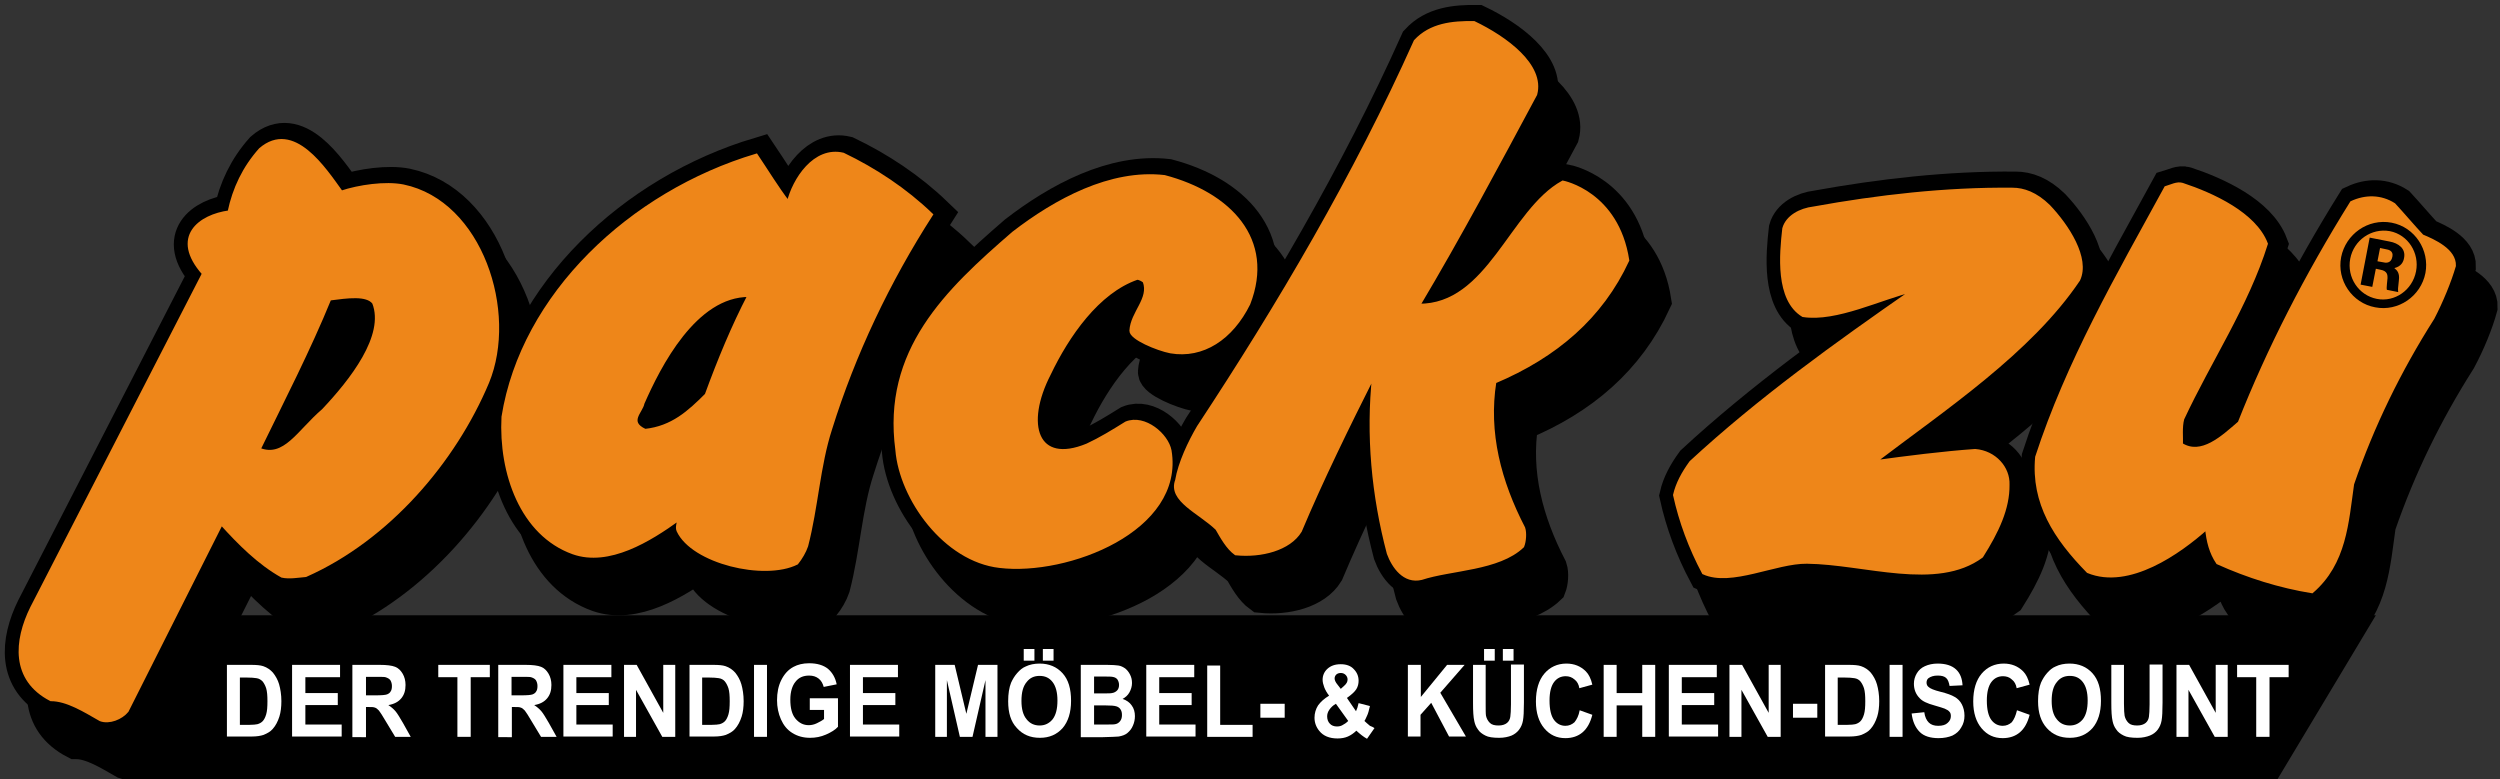 <?xml version="1.0" encoding="utf-8"?>
<!-- Generator: Adobe Illustrator 24.3.0, SVG Export Plug-In . SVG Version: 6.00 Build 0)  -->
<svg version="1.1" xmlns="http://www.w3.org/2000/svg" xmlns:xlink="http://www.w3.org/1999/xlink" x="0px" y="0px"
	 viewBox="0 0 771.2 240.3" style="enable-background:new 0 0 771.2 240.3;" xml:space="preserve">
<rect x="0" y="0" width="771.2" height="240.3" fill="#333333" stroke="none"/>
<style type="text/css">
	.st0{display:none;}
	.st1{fill-rule:evenodd;clip-rule:evenodd;}
	.st2{fill-rule:evenodd;clip-rule:evenodd;fill:none;stroke:#000000;stroke-width:11.339;stroke-miterlimit:3.864;}
	.st3{fill-rule:evenodd;clip-rule:evenodd;fill:#EE8619;}
	.st4{fill-rule:evenodd;clip-rule:evenodd;fill:none;stroke:#EE8619;stroke-miterlimit:3.864;}
	.st5{fill-rule:evenodd;clip-rule:evenodd;fill:#DA5914;}
	.st6{fill-rule:evenodd;clip-rule:evenodd;fill:#EE8619;stroke:#EE8619;stroke-miterlimit:3.864;}
	.st7{fill:#FFFFFF;}
</style>
<g id="Hintergrund" class="st0">
</g>
<g id="Hilfslinien" class="st0">
</g>
<g id="Vordergrund">
	<polygon class="st1" points="702.6,240.3 42.5,240.3 64,189.8 732.9,189.8 	"/>
	<g>
		<g>
			<g>
				<path class="st1" d="M158.1,130.6c8.9-21.6-2-55.5-26-60.5c-5.5-1.1-13.7,0.1-19.1,1.9c-5.2-7.2-14.8-22-25-13.2
					c-5,5.6-8.1,12.1-9.6,19.3c-9,1.2-17.9,7.7-7.9,19l-53,103.1c-5,10.1-6.1,22.1,5.9,28.3c5,0,10.4,3.4,15.3,6.2
					c2.7,1,6.4-0.5,8.2-2.7L76,174.1c5.6,6.2,11.7,12.3,18.7,16.2c2.2,0.5,5,0,7.3-0.2C127.6,178.9,148,154.9,158.1,130.6z
					 M123.1,106.1c4,10.2-7,24.1-15.6,33.2c-7.6,6.5-11.9,15.2-19.8,12c7.4-15.2,15.4-30.7,21.8-46.4
					C114.8,104.2,121,103.3,123.1,106.1z"/>
				<path class="st2" d="M158.1,130.6c8.9-21.6-2-55.5-26-60.5c-5.5-1.1-13.7,0.1-19.1,1.9c-5.2-7.2-14.8-22-25-13.2
					c-5,5.6-8.1,12.1-9.6,19.3c-9,1.2-17.9,7.7-7.9,19l-53,103.1c-5,10.1-6.1,22.1,5.9,28.3c5,0,10.4,3.4,15.3,6.2
					c2.7,1,6.4-0.5,8.2-2.7L76,174.1c5.6,6.2,11.7,12.3,18.7,16.2c2.2,0.5,5,0,7.3-0.2C127.6,178.9,148,154.9,158.1,130.6z
					 M123.1,106.1c4,10.2-7,24.1-15.6,33.2c-7.6,6.5-11.9,15.2-19.8,12c7.4-15.2,15.4-30.7,21.8-46.4
					C114.8,104.2,121,103.3,123.1,106.1z"/>
			</g>
			<g>
				<path class="st1" d="M295.1,78.8c-8-7.7-17.4-13.9-27.2-18.6c-8.8-2.1-15.2,7.8-16.9,14.9c-3.4-4.4-6.8-10-9.9-14.6
					c-38.8,11.6-72.1,43.1-78.1,80.7c-0.9,17.3,5.7,36.2,21.6,41.9c11,3.9,23.6-3.9,32.6-10.4c-0.1,1-0.7,2.5-0.2,3.6
					c4.5,9.7,26.6,15,36.6,10c1.2-1.5,2.4-3.5,3-5.3c3.1-11.9,3.7-24.7,7.4-36.1C271.2,121.9,281.8,99.6,295.1,78.8z M238.9,103.8
					c-4.9,9.4-9.3,20-13.2,30.7c-5.3,5.3-10.5,10.1-18.9,11c-5.7-2.6-1.1-5.9-0.7-8.4C211.1,125.7,222.2,103.6,238.9,103.8z"/>
				<path class="st2" d="M295.1,78.8c-8-7.7-17.4-13.9-27.2-18.6c-8.8-2.1-15.2,7.8-16.9,14.9c-3.4-4.4-6.8-10-9.9-14.6
					c-38.8,11.6-72.1,43.1-78.1,80.7c-0.9,17.3,5.7,36.2,21.6,41.9c11,3.9,23.6-3.9,32.6-10.4c-0.1,1-0.7,2.5-0.2,3.6
					c4.5,9.7,26.6,15,36.6,10c1.2-1.5,2.4-3.5,3-5.3c3.1-11.9,3.7-24.7,7.4-36.1C271.2,121.9,281.8,99.6,295.1,78.8z M238.9,103.8
					c-4.9,9.4-9.3,20-13.2,30.7c-5.3,5.3-10.5,10.1-18.9,11c-5.7-2.6-1.1-5.9-0.7-8.4C211.1,125.7,222.2,103.6,238.9,103.8z"/>
			</g>
			<g>
				<path class="st1" d="M393,106.4c7.7-19.8-5.9-33.9-26-39.2c-16.6-1.9-33.5,7.3-46.6,17.4c-20.7,17.9-40,36.3-35.9,66.9
					c1.2,15,14.8,34,31.7,35.9c20.8,2.5,56.6-11.2,52.5-35.7c-0.9-4.8-7.8-10.8-13.5-8.5c-4,2.5-8.1,5-12,6.8
					c-15.7,6.5-19.8-6.3-11.7-22c5.6-11.7,14.9-25.3,27.1-29.5c0.6,0,1.6,0.5,2.2,1c2,5.4-3.8,9.6-4.1,15.2
					c-0.1,2.3,8.1,5.7,12.2,6.5C378.8,122.8,387.7,117.1,393,106.4z"/>
				<path class="st2" d="M393,106.4c7.7-19.8-5.9-33.9-26-39.2c-16.6-1.9-33.5,7.3-46.6,17.4c-20.7,17.9-40,36.3-35.9,66.9
					c1.2,15,14.8,34,31.7,35.9c20.8,2.5,56.6-11.2,52.5-35.7c-0.9-4.8-7.8-10.8-13.5-8.5c-4,2.5-8.1,5-12,6.8
					c-15.7,6.5-19.8-6.3-11.7-22c5.6-11.7,14.9-25.3,27.1-29.5c0.6,0,1.6,0.5,2.2,1c2,5.4-3.8,9.6-4.1,15.2
					c-0.1,2.3,8.1,5.7,12.2,6.5C378.8,122.8,387.7,117.1,393,106.4z"/>
			</g>
			<g>
				<path class="st1" d="M509.9,92.9c-3.2-20.9-20-24.1-20-24.1c-16,8.8-22.8,38.2-44.5,38c12.8-21.5,24.4-43.3,36.1-65.1
					c2.4-8.9-9.2-17.4-19-22.1c-6.7-0.1-13.4,0.6-18.1,5.7c-18.5,41.3-41.9,81.1-66.9,119c-2.7,4.6-5.8,11.1-6.7,16.5
					c-2.3,6.1,7,9.7,12.4,14.9c1.5,2.6,3.3,5.9,5.8,7.7c7.8,0.8,16.5-1.4,19.9-7c6.6-15.7,14.7-32.2,22.7-48.2
					c-2,18.6-0.2,37.2,4.5,55c1.5,4.1,4.9,9,10.2,7.7c9.1-3,23.8-2.8,31.2-9.9c0.6-1.5,0.8-4.1,0.3-5.6
					c-7.4-14.3-11.4-29.4-8.9-45.1C487.8,122.5,501.8,110.4,509.9,92.9z"/>
				<path class="st2" d="M509.9,92.9c-3.2-20.9-20-24.1-20-24.1c-16,8.8-22.8,38.2-44.5,38c12.8-21.5,24.4-43.3,36.1-65.1
					c2.4-8.9-9.2-17.4-19-22.1c-6.7-0.1-13.4,0.6-18.1,5.7c-18.5,41.3-41.9,81.1-66.9,119c-2.7,4.6-5.8,11.1-6.7,16.5
					c-2.3,6.1,7,9.7,12.4,14.9c1.5,2.6,3.3,5.9,5.8,7.7c7.8,0.8,16.5-1.4,19.9-7c6.6-15.7,14.7-32.2,22.7-48.2
					c-2,18.6-0.2,37.2,4.5,55c1.5,4.1,4.9,9,10.2,7.7c9.1-3,23.8-2.8,31.2-9.9c0.6-1.5,0.8-4.1,0.3-5.6
					c-7.4-14.3-11.4-29.4-8.9-45.1C487.8,122.5,501.8,110.4,509.9,92.9z"/>
			</g>
			<g>
				<path class="st1" d="M649,99c3.1-6.6-3.4-16.6-9.2-22.7c-4-3.9-7.8-5.2-11.2-5.2c-20.6-0.2-41.4,2.2-61.3,5.8
					c-4.2,0.5-8.2,2.7-9.2,6.3c-0.9,7.9-2.2,21.9,5.9,26.8c10.2,1.6,24-5.4,34.1-7.8c-24.2,16.8-47.7,33.7-68.7,53.1
					c-2.4,3.3-4.2,6.6-5,10.1c1.8,8.2,4.8,16.3,8.9,24c8.5,3.9,22.2-3.4,31.9-3.3c17.8,0.2,40,8.5,53.9-1.8
					c4.8-7.6,8.2-14.7,8.1-22.1c0.2-5.1-4-10-10.1-10.5c-9.8,0.7-21,2.1-31.1,3.5C607.4,138.8,633.9,121.3,649,99z"/>
				<path class="st2" d="M649,99c3.1-6.6-3.4-16.6-9.2-22.7c-4-3.9-7.8-5.2-11.2-5.2c-20.6-0.2-41.4,2.2-61.3,5.8
					c-4.2,0.5-8.2,2.7-9.2,6.3c-0.9,7.9-2.2,21.9,5.9,26.8c10.2,1.6,24-5.4,34.1-7.8c-24.2,16.8-47.7,33.7-68.7,53.1
					c-2.4,3.3-4.2,6.6-5,10.1c1.8,8.2,4.8,16.3,8.9,24c8.5,3.9,22.2-3.4,31.9-3.3c17.8,0.2,40,8.5,53.9-1.8
					c4.8-7.6,8.2-14.7,8.1-22.1c0.2-5.1-4-10-10.1-10.5c-9.8,0.7-21,2.1-31.1,3.5C607.4,138.8,633.9,121.3,649,99z"/>
			</g>
			<g>
				<path class="st1" d="M764.8,94.7c0.2-4.8-6.3-7.7-9.9-9.2c-2.9-3.1-6.1-6.9-8.7-9.7c-4.1-2.6-8.8-2.6-13.1-0.6
					c-13.9,22.3-25.6,45.1-34.6,67.9c-5.2,4.5-11.7,10.6-17.9,6.7c0.1-2-0.3-5.3,0.4-7.9c8.4-18,19.8-34.9,25.8-54
					c-3.5-9.2-16.5-15.2-25.9-18.3c-1.6-0.5-3.4,0.5-5.1,1c-15,27.4-30.3,53.9-39.8,83.1c-1.3,14.2,5.7,25,15.8,35.3
					c12.6,5.2,28.2-5.9,36.6-13.4c0.4,4.1,1.3,7.6,3.4,10.7c9.3,4.2,19.2,7.3,29.1,8.9c10.2-8.8,10.8-21.3,12.5-33.2
					c6.2-18,14.5-35,24.8-51.2C761,105.6,763.5,99.5,764.8,94.7z"/>
				<path class="st2" d="M764.8,94.7c0.2-4.8-6.3-7.7-9.9-9.2c-2.9-3.1-6.1-6.9-8.7-9.7c-4.1-2.6-8.8-2.6-13.1-0.6
					c-13.9,22.3-25.6,45.1-34.6,67.9c-5.2,4.5-11.7,10.6-17.9,6.7c0.1-2-0.3-5.3,0.4-7.9c8.4-18,19.8-34.9,25.8-54
					c-3.5-9.2-16.5-15.2-25.9-18.3c-1.6-0.5-3.4,0.5-5.1,1c-15,27.4-30.3,53.9-39.8,83.1c-1.3,14.2,5.7,25,15.8,35.3
					c12.6,5.2,28.2-5.9,36.6-13.4c0.4,4.1,1.3,7.6,3.4,10.7c9.3,4.2,19.2,7.3,29.1,8.9c10.2-8.8,10.8-21.3,12.5-33.2
					c6.2-18,14.5-35,24.8-51.2C761,105.6,763.5,99.5,764.8,94.7z"/>
			</g>
		</g>
		<g>
			<g>
				<path class="st1" d="M151.3,118.1c8.9-21.6-2-55.5-26-60.5c-5.5-1.1-13.7,0.1-19.1,1.9c-5.2-7.2-14.8-22-25-13.2
					c-5,5.6-8.1,12.1-9.6,19.3c-9,1.2-17.9,7.7-7.9,19l-53,103.1c-5,10.1-6.1,22.1,5.9,28.3c5,0,10.4,3.4,15.3,6.2
					c2.7,1,6.4-0.5,8.2-2.7l29.1-57.8c5.6,6.2,11.7,12.3,18.7,16.2c2.2,0.5,5,0,7.3-0.2C120.8,166.4,141.2,142.4,151.3,118.1z
					 M116.3,93.6c4,10.2-7,24.1-15.6,33.2c-7.6,6.5-11.9,15.2-19.8,12c7.4-15.2,15.4-30.7,21.8-46.4C108,91.7,114.2,90.8,116.3,93.6
					z"/>
				<path class="st2" d="M151.3,118.1c8.9-21.6-2-55.5-26-60.5c-5.5-1.1-13.7,0.1-19.1,1.9c-5.2-7.2-14.8-22-25-13.2
					c-5,5.6-8.1,12.1-9.6,19.3c-9,1.2-17.9,7.7-7.9,19l-53,103.1c-5,10.1-6.1,22.1,5.9,28.3c5,0,10.4,3.4,15.3,6.2
					c2.7,1,6.4-0.5,8.2-2.7l29.1-57.8c5.6,6.2,11.7,12.3,18.7,16.2c2.2,0.5,5,0,7.3-0.2C120.8,166.4,141.2,142.4,151.3,118.1z
					 M116.3,93.6c4,10.2-7,24.1-15.6,33.2c-7.6,6.5-11.9,15.2-19.8,12c7.4-15.2,15.4-30.7,21.8-46.4C108,91.7,114.2,90.8,116.3,93.6
					z"/>
			</g>
			<g>
				<path class="st1" d="M288.3,66.3c-8-7.7-17.4-13.9-27.2-18.6c-8.8-2.1-15.2,7.8-16.9,14.9c-3.4-4.4-6.8-10-9.9-14.6
					c-38.8,11.6-72.1,43.1-78.1,80.7c-0.9,17.3,5.7,36.2,21.6,41.9c11,3.9,23.6-3.9,32.6-10.4c0,1-0.7,2.5-0.2,3.6
					c4.5,9.7,26.6,15,36.6,10c1.2-1.5,2.4-3.5,3-5.3c3.1-11.9,3.7-24.7,7.4-36.1C264.4,109.4,275,87.1,288.3,66.3z M232.1,91.3
					c-4.9,9.4-9.3,20-13.2,30.7c-5.3,5.3-10.5,10.1-18.9,11c-5.7-2.6-1.1-5.9-0.7-8.4C204.3,113.2,215.4,91.1,232.1,91.3z"/>
				<path class="st2" d="M288.3,66.3c-8-7.7-17.4-13.9-27.2-18.6c-8.8-2.1-15.2,7.8-16.9,14.9c-3.4-4.4-6.8-10-9.9-14.6
					c-38.8,11.6-72.1,43.1-78.1,80.7c-0.9,17.3,5.7,36.2,21.6,41.9c11,3.9,23.6-3.9,32.6-10.4c0,1-0.7,2.5-0.2,3.6
					c4.5,9.7,26.6,15,36.6,10c1.2-1.5,2.4-3.5,3-5.3c3.1-11.9,3.7-24.7,7.4-36.1C264.4,109.4,275,87.1,288.3,66.3z M232.1,91.3
					c-4.9,9.4-9.3,20-13.2,30.7c-5.3,5.3-10.5,10.1-18.9,11c-5.7-2.6-1.1-5.9-0.7-8.4C204.3,113.2,215.4,91.1,232.1,91.3z"/>
			</g>
			<g>
				<path class="st1" d="M386.2,93.9c7.7-19.8-5.9-33.9-26-39.2c-16.6-1.9-33.5,7.3-46.6,17.4c-20.7,17.9-40,36.3-35.9,66.9
					c1.2,15,14.8,34,31.7,35.9c20.8,2.5,56.6-11.2,52.5-35.7c-0.9-4.8-7.8-10.8-13.5-8.5c-4,2.5-8.1,5-12,6.8
					c-15.7,6.5-19.8-6.3-11.7-22c5.6-11.7,14.9-25.3,27.1-29.5c0.6,0,1.6,0.5,2.2,1c2,5.4-3.8,9.6-4.1,15.2
					c-0.1,2.3,8.1,5.7,12.2,6.5C372,110.3,380.9,104.6,386.2,93.9z"/>
				<path class="st2" d="M386.2,93.9c7.7-19.8-5.9-33.9-26-39.2c-16.6-1.9-33.5,7.3-46.6,17.4c-20.7,17.9-40,36.3-35.9,66.9
					c1.2,15,14.8,34,31.7,35.9c20.8,2.5,56.6-11.2,52.5-35.7c-0.9-4.8-7.8-10.8-13.5-8.5c-4,2.5-8.1,5-12,6.8
					c-15.7,6.5-19.8-6.3-11.7-22c5.6-11.7,14.9-25.3,27.1-29.5c0.6,0,1.6,0.5,2.2,1c2,5.4-3.8,9.6-4.1,15.2
					c-0.1,2.3,8.1,5.7,12.2,6.5C372,110.3,380.9,104.6,386.2,93.9z"/>
			</g>
			<g>
				<path class="st1" d="M503.1,80.5c-3.2-20.9-20-24.1-20-24.1c-16,8.8-22.8,38.2-44.5,38c12.8-21.5,24.4-43.3,36.1-65.1
					c2.4-8.9-9.2-17.4-19-22.1c-6.7-0.1-13.4,0.6-18.1,5.7c-18.5,41.3-41.9,81.1-66.9,119c-2.7,4.6-5.8,11.1-6.7,16.5
					c-2.3,6.1,7,9.7,12.4,14.9c1.5,2.6,3.3,5.9,5.8,7.7c7.8,0.8,16.5-1.4,19.9-7c6.6-15.7,14.7-32.2,22.7-48.2
					c-2,18.6-0.2,37.2,4.5,55c1.5,4.1,4.9,8.9,10.2,7.7c9.1-3,23.8-2.8,31.2-9.9c0.6-1.5,0.8-4.1,0.3-5.6
					c-7.4-14.3-11.4-29.4-8.9-45.1C481,110,495,97.9,503.1,80.5z"/>
				<path class="st2" d="M503.1,80.5c-3.2-20.9-20-24.1-20-24.1c-16,8.8-22.8,38.2-44.5,38c12.8-21.5,24.4-43.3,36.1-65.1
					c2.4-8.9-9.2-17.4-19-22.1c-6.7-0.1-13.4,0.6-18.1,5.7c-18.5,41.3-41.9,81.1-66.9,119c-2.7,4.6-5.8,11.1-6.7,16.5
					c-2.3,6.1,7,9.7,12.4,14.9c1.5,2.6,3.3,5.9,5.8,7.7c7.8,0.8,16.5-1.4,19.9-7c6.6-15.7,14.7-32.2,22.7-48.2
					c-2,18.6-0.2,37.2,4.5,55c1.5,4.1,4.9,8.9,10.2,7.7c9.1-3,23.8-2.8,31.2-9.9c0.6-1.5,0.8-4.1,0.3-5.6
					c-7.4-14.3-11.4-29.4-8.9-45.1C481,110,495,97.9,503.1,80.5z"/>
			</g>
			<g>
				<path class="st1" d="M642.2,86.5c3.1-6.6-3.4-16.6-9.2-22.7c-4-3.9-7.8-5.2-11.2-5.2c-20.6-0.2-41.4,2.2-61.3,5.8
					c-4.2,0.5-8.2,2.7-9.2,6.3c-0.9,7.9-2.2,21.9,5.9,26.8c10.2,1.6,24-5.4,34.1-7.8c-24.2,16.8-47.7,33.7-68.7,53.1
					c-2.4,3.3-4.2,6.6-5,10.1c1.8,8.2,4.8,16.3,8.9,24c8.5,3.9,22.2-3.4,31.9-3.3c17.8,0.2,40,8.5,53.9-1.8
					c4.8-7.6,8.2-14.7,8.1-22.1c0.3-5.1-4-10-10.1-10.5c-9.8,0.7-21,2.1-31.1,3.5C600.6,126.4,627.1,108.8,642.2,86.5z"/>
				<path class="st2" d="M642.2,86.5c3.1-6.6-3.4-16.6-9.2-22.7c-4-3.9-7.8-5.2-11.2-5.2c-20.6-0.2-41.4,2.2-61.3,5.8
					c-4.2,0.5-8.2,2.7-9.2,6.3c-0.9,7.9-2.2,21.9,5.9,26.8c10.2,1.6,24-5.4,34.1-7.8c-24.2,16.8-47.7,33.7-68.7,53.1
					c-2.4,3.3-4.2,6.6-5,10.1c1.8,8.2,4.8,16.3,8.9,24c8.5,3.9,22.2-3.4,31.9-3.3c17.8,0.2,40,8.5,53.9-1.8
					c4.8-7.6,8.2-14.7,8.1-22.1c0.3-5.1-4-10-10.1-10.5c-9.8,0.7-21,2.1-31.1,3.5C600.6,126.4,627.1,108.8,642.2,86.5z"/>
			</g>
			<g>
				<path class="st1" d="M758.1,82.2c0.2-4.8-6.3-7.7-9.9-9.2c-2.9-3.1-6.1-6.9-8.7-9.7c-4.1-2.6-8.8-2.6-13.1-0.6
					c-13.9,22.3-25.6,45.1-34.6,67.9c-5.2,4.5-11.7,10.6-17.9,6.7c0.1-2-0.3-5.3,0.4-7.9c8.4-18,19.8-34.9,25.8-54
					c-3.5-9.2-16.5-15.2-25.9-18.3c-1.6-0.5-3.4,0.5-5.1,1c-15,27.4-30.3,53.9-39.8,83.1c-1.3,14.2,5.7,25,15.8,35.3
					c12.6,5.2,28.2-5.9,36.6-13.4c0.4,4.1,1.3,7.6,3.4,10.7c9.3,4.2,19.2,7.3,29.1,8.9c10.2-8.8,10.8-21.3,12.5-33.2
					c6.2-18,14.5-35,24.8-51.2C754.2,93.1,756.7,87,758.1,82.2z"/>
				<path class="st2" d="M758.1,82.2c0.2-4.8-6.3-7.7-9.9-9.2c-2.9-3.1-6.1-6.9-8.7-9.7c-4.1-2.6-8.8-2.6-13.1-0.6
					c-13.9,22.3-25.6,45.1-34.6,67.9c-5.2,4.5-11.7,10.6-17.9,6.7c0.1-2-0.3-5.3,0.4-7.9c8.4-18,19.8-34.9,25.8-54
					c-3.5-9.2-16.5-15.2-25.9-18.3c-1.6-0.5-3.4,0.5-5.1,1c-15,27.4-30.3,53.9-39.8,83.1c-1.3,14.2,5.7,25,15.8,35.3
					c12.6,5.2,28.2-5.9,36.6-13.4c0.4,4.1,1.3,7.6,3.4,10.7c9.3,4.2,19.2,7.3,29.1,8.9c10.2-8.8,10.8-21.3,12.5-33.2
					c6.2-18,14.5-35,24.8-51.2C754.2,93.1,756.7,87,758.1,82.2z"/>
			</g>
		</g>
		<g>
			<g>
				<path class="st3" d="M150.4,117.9c8.9-21.6-2-55.5-26-60.5c-5.5-1.1-13.7,0.1-19.1,1.9c-5.2-7.2-14.8-22-25-13.2
					c-5,5.6-8.1,12.1-9.6,19.3c-9,1.2-17.9,7.7-7.9,19l-53,103.1c-5,10.1-6.1,22.1,5.9,28.3c5,0,10.4,3.4,15.3,6.2
					c2.7,1,6.4-0.5,8.2-2.7l29.1-57.8c5.6,6.2,11.7,12.3,18.7,16.2c2.2,0.5,5,0,7.3-0.2C119.8,166.2,140.2,142.2,150.4,117.9z
					 M115.3,93.4c4,10.2-7,24.1-15.6,33.2c-7.6,6.5-11.9,15.2-19.8,12c7.4-15.2,15.4-30.7,21.8-46.4
					C107.1,91.5,113.2,90.6,115.3,93.4z"/>
				<path class="st4" d="M150.4,117.9c8.9-21.6-2-55.5-26-60.5c-5.5-1.1-13.7,0.1-19.1,1.9c-5.2-7.2-14.8-22-25-13.2
					c-5,5.6-8.1,12.1-9.6,19.3c-9,1.2-17.9,7.7-7.9,19l-53,103.1c-5,10.1-6.1,22.1,5.9,28.3c5,0,10.4,3.4,15.3,6.2
					c2.7,1,6.4-0.5,8.2-2.7l29.1-57.8c5.6,6.2,11.7,12.3,18.7,16.2c2.2,0.5,5,0,7.3-0.2C119.8,166.2,140.2,142.2,150.4,117.9z
					 M115.3,93.4c4,10.2-7,24.1-15.6,33.2c-7.6,6.5-11.9,15.2-19.8,12c7.4-15.2,15.4-30.7,21.8-46.4
					C107.1,91.5,113.2,90.6,115.3,93.4z"/>
			</g>
			<g>
				<path class="st3" d="M287.3,66.2c-8-7.7-17.4-13.9-27.2-18.6c-8.8-2.1-15.2,7.8-16.9,14.9c-3.4-4.4-6.8-10-9.9-14.6
					c-38.8,11.6-72.1,43.1-78.1,80.7c-0.9,17.3,5.7,36.2,21.6,41.9c11,3.9,23.6-3.9,32.6-10.4c0,1-0.7,2.5-0.2,3.6
					c4.5,9.7,26.6,15,36.6,10c1.2-1.5,2.4-3.5,3-5.3c3.1-11.9,3.7-24.7,7.4-36.1C263.4,109.2,274,86.9,287.3,66.2z M231.1,91.1
					c-4.9,9.4-9.3,20-13.2,30.7c-5.3,5.3-10.5,10.1-18.9,11c-5.7-2.6-1.1-5.9-0.7-8.4C203.3,113,214.4,91,231.1,91.1z"/>
				<path class="st4" d="M287.3,66.2c-8-7.7-17.4-13.9-27.2-18.6c-8.8-2.1-15.2,7.8-16.9,14.9c-3.4-4.4-6.8-10-9.9-14.6
					c-38.8,11.6-72.1,43.1-78.1,80.7c-0.9,17.3,5.7,36.2,21.6,41.9c11,3.9,23.6-3.9,32.6-10.4c0,1-0.7,2.5-0.2,3.6
					c4.5,9.7,26.6,15,36.6,10c1.2-1.5,2.4-3.5,3-5.3c3.1-11.9,3.7-24.7,7.4-36.1C263.4,109.2,274,86.9,287.3,66.2z M231.1,91.1
					c-4.9,9.4-9.3,20-13.2,30.7c-5.3,5.3-10.5,10.1-18.9,11c-5.7-2.6-1.1-5.9-0.7-8.4C203.3,113,214.4,91,231.1,91.1z"/>
			</g>
			<g>
				<path class="st3" d="M385.2,93.7c7.7-19.8-5.9-33.9-26-39.2c-16.6-1.9-33.5,7.3-46.6,17.4c-20.7,17.9-40,36.3-35.9,66.9
					c1.2,15,14.8,34,31.7,35.9c20.8,2.5,56.6-11.2,52.5-35.7c-0.9-4.8-7.8-10.8-13.5-8.5c-4,2.5-8.1,5-12,6.8
					c-15.7,6.5-19.8-6.3-11.7-22c5.6-11.7,14.9-25.3,27.1-29.5c0.6,0,1.6,0.5,2.2,1c2,5.4-3.8,9.6-4.1,15.2
					c-0.1,2.3,8.1,5.7,12.2,6.5C371,110.2,379.9,104.4,385.2,93.7z"/>
				<path class="st4" d="M385.2,93.7c7.7-19.8-5.9-33.9-26-39.2c-16.6-1.9-33.5,7.3-46.6,17.4c-20.7,17.9-40,36.3-35.9,66.9
					c1.2,15,14.8,34,31.7,35.9c20.8,2.5,56.6-11.2,52.5-35.7c-0.9-4.8-7.8-10.8-13.5-8.5c-4,2.5-8.1,5-12,6.8
					c-15.7,6.5-19.8-6.3-11.7-22c5.6-11.7,14.9-25.3,27.1-29.5c0.6,0,1.6,0.5,2.2,1c2,5.4-3.8,9.6-4.1,15.2
					c-0.1,2.3,8.1,5.7,12.2,6.5C371,110.2,379.9,104.4,385.2,93.7z"/>
			</g>
			<g>
				<path class="st5" d="M502.1,80.3c-3.2-20.9-20-24.1-20-24.1c-16,8.8-22.8,38.2-44.5,38c12.8-21.5,24.4-43.3,36.1-65.1
					c2.4-8.9-9.2-17.4-19-22.1c-6.7-0.1-13.4,0.6-18.1,5.7c-18.5,41.3-41.9,81.1-66.9,119c-2.7,4.6-5.8,11.1-6.7,16.5
					c-2.3,6.1,7,9.7,12.4,14.9c1.5,2.6,3.3,5.9,5.8,7.7c7.8,0.8,16.5-1.4,19.9-7c6.6-15.7,14.7-32.2,22.7-48.1
					c-2,18.6-0.2,37.2,4.5,55c1.5,4.1,4.9,9,10.2,7.7c9.1-3,23.8-2.8,31.2-9.9c0.6-1.5,0.8-4.1,0.3-5.6
					c-7.4-14.3-11.4-29.4-8.9-45.1C480,109.8,494,97.8,502.1,80.3z"/>
				<path class="st6" d="M502.1,80.3c-3.2-20.9-20-24.1-20-24.1c-16,8.8-22.8,38.2-44.5,38c12.8-21.5,24.4-43.3,36.1-65.1
					c2.4-8.9-9.2-17.4-19-22.1c-6.7-0.1-13.4,0.6-18.1,5.7c-18.5,41.3-41.9,81.1-66.9,119c-2.7,4.6-5.8,11.1-6.7,16.5
					c-2.3,6.1,7,9.7,12.4,14.9c1.5,2.6,3.3,5.9,5.8,7.7c7.8,0.8,16.5-1.4,19.9-7c6.6-15.7,14.7-32.2,22.7-48.1
					c-2,18.6-0.2,37.2,4.5,55c1.5,4.1,4.9,9,10.2,7.7c9.1-3,23.8-2.8,31.2-9.9c0.6-1.5,0.8-4.1,0.3-5.6
					c-7.4-14.3-11.4-29.4-8.9-45.1C480,109.8,494,97.8,502.1,80.3z"/>
			</g>
			<g>
				<path class="st3" d="M641.2,86.3c3.1-6.6-3.4-16.6-9.2-22.7c-4-3.9-7.8-5.2-11.2-5.2c-20.6-0.2-41.4,2.2-61.3,5.8
					c-4.2,0.5-8.2,2.7-9.2,6.3c-0.9,7.9-2.2,21.9,5.9,26.8c10.2,1.6,24-5.4,34.1-7.8c-24.2,16.8-47.7,33.7-68.7,53.1
					c-2.4,3.3-4.2,6.6-5,10.1c1.8,8.2,4.8,16.3,8.9,24c8.5,3.9,22.2-3.4,31.9-3.3c17.8,0.2,40,8.5,53.9-1.8
					c4.8-7.6,8.2-14.7,8.1-22.1c0.2-5.1-4-10-10.1-10.5c-9.8,0.7-21,2.1-31.1,3.5C599.6,126.2,626.2,108.6,641.2,86.3z"/>
				<path class="st4" d="M641.2,86.3c3.1-6.6-3.4-16.6-9.2-22.7c-4-3.9-7.8-5.2-11.2-5.2c-20.6-0.2-41.4,2.2-61.3,5.8
					c-4.2,0.5-8.2,2.7-9.2,6.3c-0.9,7.9-2.2,21.9,5.9,26.8c10.2,1.6,24-5.4,34.1-7.8c-24.2,16.8-47.7,33.7-68.7,53.1
					c-2.4,3.3-4.2,6.6-5,10.1c1.8,8.2,4.8,16.3,8.9,24c8.5,3.9,22.2-3.4,31.9-3.3c17.8,0.2,40,8.5,53.9-1.8
					c4.8-7.6,8.2-14.7,8.1-22.1c0.2-5.1-4-10-10.1-10.5c-9.8,0.7-21,2.1-31.1,3.5C599.6,126.2,626.2,108.6,641.2,86.3z"/>
			</g>
			<g>
				<path class="st3" d="M757.1,82c0.2-4.8-6.3-7.7-9.9-9.2c-2.9-3.1-6.1-6.9-8.7-9.7c-4.1-2.6-8.8-2.6-13.1-0.6
					c-13.9,22.3-25.6,45.1-34.6,67.9c-5.2,4.5-11.7,10.6-17.9,6.7c0.1-2-0.3-5.3,0.4-7.9c8.4-18,19.8-34.9,25.8-54
					c-3.5-9.2-16.5-15.2-25.9-18.3c-1.6-0.5-3.4,0.5-5.1,1c-15,27.4-30.3,53.9-39.8,83.1c-1.3,14.2,5.7,25,15.8,35.3
					c12.6,5.2,28.2-5.9,36.6-13.4c0.4,4.1,1.3,7.6,3.4,10.7c9.3,4.2,19.2,7.3,29.1,8.9c10.2-8.8,10.8-21.3,12.5-33.2
					c6.2-18,14.5-35,24.8-51.2C753.2,92.9,755.7,86.8,757.1,82z"/>
				<path class="st4" d="M757.1,82c0.2-4.8-6.3-7.7-9.9-9.2c-2.9-3.1-6.1-6.9-8.7-9.7c-4.1-2.6-8.8-2.6-13.1-0.6
					c-13.9,22.3-25.6,45.1-34.6,67.9c-5.2,4.5-11.7,10.6-17.9,6.7c0.1-2-0.3-5.3,0.4-7.9c8.4-18,19.8-34.9,25.8-54
					c-3.5-9.2-16.5-15.2-25.9-18.3c-1.6-0.5-3.4,0.5-5.1,1c-15,27.4-30.3,53.9-39.8,83.1c-1.3,14.2,5.7,25,15.8,35.3
					c12.6,5.2,28.2-5.9,36.6-13.4c0.4,4.1,1.3,7.6,3.4,10.7c9.3,4.2,19.2,7.3,29.1,8.9c10.2-8.8,10.8-21.3,12.5-33.2
					c6.2-18,14.5-35,24.8-51.2C753.2,92.9,755.7,86.8,757.1,82z"/>
			</g>
		</g>
		<path class="st1" d="M731,73.3l-2.8,14.5l3.6,0.7l1.1-5.6l1.4,0.3c2.3,0.4,2.2,1.8,2.2,2.6c0,0.5-0.4,3-0.2,3.6l3.5,0.7
			c-0.1-0.8-0.1-1.1,0.2-3.6c0.3-2.2-0.5-3.1-1.4-3.8c2.1-0.5,2.8-1.9,3-3.1c0.6-2.9-1.7-4.6-4.5-5.1L731,73.3z M736.1,76.9
			c0.7,0.1,2.3,0.5,1.9,2.3c-0.4,2.2-2.2,1.9-2.9,1.7l-1.7-0.3l0.8-4.1L736.1,76.9z M737.8,68.7c-7.4-1.4-14.2,3.6-15.6,10.6
			c-1.4,7.2,3.4,14.2,10.5,15.5c7.1,1.4,14.1-3.4,15.5-10.6C749.5,77.2,745,70.1,737.8,68.7z M737.2,71.3c5.7,1.1,9.2,6.8,8.1,12.4
			c-1.1,5.8-6.6,9.6-12.1,8.5c-5.6-1.1-9.3-6.6-8.2-12.4C726.1,74.1,731.5,70.3,737.2,71.3z"/>
	</g>
	<g>
		<path class="st7" d="M70,205.1h7.4c1.7,0,2.9,0.1,3.8,0.4c1.2,0.4,2.2,1.1,3,2c0.8,1,1.5,2.2,1.9,3.6c0.4,1.4,0.7,3.2,0.7,5.2
			c0,1.8-0.2,3.4-0.6,4.7c-0.5,1.6-1.2,2.9-2.1,3.9c-0.7,0.8-1.6,1.3-2.8,1.8c-0.9,0.3-2.1,0.5-3.6,0.5H70V205.1z M74,208.9v14.7h3
			c1.1,0,1.9-0.1,2.4-0.2c0.7-0.2,1.2-0.5,1.6-0.9c0.4-0.4,0.8-1.1,1.1-2.1c0.3-1,0.4-2.3,0.4-4.1c0-1.7-0.1-3-0.4-4
			c-0.3-0.9-0.7-1.6-1.1-2.1c-0.5-0.5-1.1-0.9-1.9-1c-0.6-0.1-1.7-0.2-3.3-0.2H74z"/>
		<path class="st7" d="M90.1,227.3v-22.2h14.8v3.8H94.2v4.9h10v3.7h-10v6h11.2v3.7H90.1z"/>
		<path class="st7" d="M108.7,227.3v-22.2h8.5c2.1,0,3.7,0.2,4.7,0.6c1,0.4,1.7,1.1,2.3,2.1c0.6,1,0.9,2.2,0.9,3.5
			c0,1.7-0.4,3-1.3,4.1c-0.9,1.1-2.2,1.8-4,2.1c0.9,0.6,1.6,1.2,2.2,1.9c0.6,0.7,1.3,1.9,2.3,3.6l2.4,4.3h-4.8l-2.9-4.8
			c-1-1.7-1.7-2.8-2.1-3.3c-0.4-0.4-0.8-0.8-1.2-0.9c-0.4-0.2-1.1-0.2-2-0.2h-0.8v9.3H108.7z M112.8,214.5h3c1.9,0,3.1-0.1,3.6-0.3
			c0.5-0.2,0.9-0.5,1.1-0.9c0.3-0.4,0.4-1,0.4-1.7c0-0.7-0.2-1.3-0.5-1.8c-0.4-0.5-0.9-0.7-1.5-0.9c-0.3-0.1-1.3-0.1-2.9-0.1h-3.1
			V214.5z"/>
		<path class="st7" d="M141.1,227.3v-18.4h-5.9v-3.8h15.9v3.8h-5.9v18.4H141.1z"/>
		<path class="st7" d="M153.7,227.3v-22.2h8.5c2.1,0,3.7,0.2,4.7,0.6c1,0.4,1.7,1.1,2.3,2.1c0.6,1,0.9,2.2,0.9,3.5
			c0,1.7-0.4,3-1.3,4.1c-0.9,1.1-2.2,1.8-4,2.1c0.9,0.6,1.6,1.2,2.2,1.9c0.6,0.7,1.3,1.9,2.3,3.6l2.4,4.3h-4.8l-2.9-4.8
			c-1-1.7-1.7-2.8-2.1-3.3c-0.4-0.4-0.8-0.8-1.2-0.9c-0.4-0.2-1.1-0.2-2-0.2h-0.8v9.3H153.7z M157.7,214.5h3c1.9,0,3.1-0.1,3.6-0.3
			c0.5-0.2,0.9-0.5,1.1-0.9c0.3-0.4,0.4-1,0.4-1.7c0-0.7-0.2-1.3-0.5-1.8c-0.4-0.5-0.9-0.7-1.5-0.9c-0.3-0.1-1.3-0.1-2.9-0.1h-3.1
			V214.5z"/>
		<path class="st7" d="M173.8,227.3v-22.2h14.8v3.8h-10.8v4.9h10v3.7h-10v6H189v3.7H173.8z"/>
		<path class="st7" d="M192.5,227.3v-22.2h3.9l8.2,14.8v-14.8h3.7v22.2h-4l-8.1-14.5v14.5H192.5z"/>
		<path class="st7" d="M212.6,205.1h7.4c1.7,0,2.9,0.1,3.8,0.4c1.2,0.4,2.2,1.1,3,2c0.8,1,1.5,2.2,1.9,3.6c0.4,1.4,0.7,3.2,0.7,5.2
			c0,1.8-0.2,3.4-0.6,4.7c-0.5,1.6-1.2,2.9-2.1,3.9c-0.7,0.8-1.6,1.3-2.8,1.8c-0.9,0.3-2.1,0.5-3.6,0.5h-7.6V205.1z M216.6,208.9
			v14.7h3c1.1,0,1.9-0.1,2.4-0.2c0.7-0.2,1.2-0.5,1.6-0.9c0.4-0.4,0.8-1.1,1.1-2.1c0.3-1,0.4-2.3,0.4-4.1c0-1.7-0.1-3-0.4-4
			c-0.3-0.9-0.7-1.6-1.1-2.1s-1.1-0.9-1.9-1c-0.6-0.1-1.7-0.2-3.3-0.2H216.6z"/>
		<path class="st7" d="M232.6,227.3v-22.2h4v22.2H232.6z"/>
		<path class="st7" d="M249.8,219.1v-3.7h8.7v8.8c-0.8,0.9-2.1,1.7-3.7,2.4c-1.6,0.7-3.2,1-4.9,1c-2.1,0-3.9-0.5-5.5-1.5
			c-1.6-1-2.7-2.4-3.5-4.2c-0.8-1.8-1.2-3.8-1.2-5.9c0-2.3,0.4-4.4,1.3-6.2c0.9-1.8,2.1-3.2,3.8-4.1c1.3-0.7,2.9-1.1,4.8-1.1
			c2.5,0,4.4,0.6,5.8,1.7c1.4,1.2,2.3,2.8,2.7,4.8l-4,0.8c-0.3-1.1-0.8-2-1.6-2.6c-0.8-0.6-1.7-0.9-2.9-0.9c-1.8,0-3.2,0.6-4.2,1.9
			c-1,1.2-1.6,3.1-1.6,5.5c0,2.6,0.5,4.6,1.6,5.9c1.1,1.3,2.4,2,4.1,2c0.8,0,1.7-0.2,2.5-0.6c0.8-0.4,1.6-0.8,2.2-1.3v-2.8H249.8z"
			/>
		<path class="st7" d="M262.2,227.3v-22.2H277v3.8h-10.8v4.9h10v3.7h-10v6h11.2v3.7H262.2z"/>
		<path class="st7" d="M288.5,227.3v-22.2h6l3.6,15.1l3.6-15.1h6v22.2H304v-17.5l-4,17.5h-3.9l-4-17.5v17.5H288.5z"/>
		<path class="st7" d="M311,216.3c0-2.3,0.3-4.2,0.9-5.7c0.5-1.1,1.1-2.1,1.9-3c0.8-0.9,1.6-1.6,2.6-2c1.2-0.6,2.7-0.9,4.3-0.9
			c2.9,0,5.3,1,7.1,3c1.8,2,2.6,4.8,2.6,8.5c0,3.6-0.9,6.4-2.6,8.4c-1.8,2-4.1,3-7,3c-3,0-5.3-1-7.1-3
			C311.8,222.6,311,219.9,311,216.3z M315.1,216.2c0,2.5,0.5,4.4,1.6,5.7c1,1.3,2.4,1.9,4,1.9c1.6,0,2.9-0.6,4-1.9
			c1-1.3,1.5-3.2,1.5-5.8c0-2.5-0.5-4.4-1.5-5.7c-1-1.3-2.3-1.9-4-1.9c-1.7,0-3,0.6-4,1.9C315.6,211.7,315.1,213.6,315.1,216.2z
			 M315.8,203.8v-3.6h3.3v3.6H315.8z M321.7,203.8v-3.6h3.3v3.6H321.7z"/>
		<path class="st7" d="M333.5,205.1h8c1.6,0,2.8,0.1,3.5,0.2c0.8,0.1,1.5,0.5,2.1,0.9c0.6,0.5,1.1,1.1,1.5,1.9
			c0.4,0.8,0.6,1.6,0.6,2.6c0,1-0.3,2-0.8,2.9c-0.5,0.9-1.2,1.5-2.1,2c1.2,0.4,2.2,1.1,2.8,2c0.7,0.9,1,2.1,1,3.3c0,1-0.2,2-0.6,2.9
			c-0.4,1-1,1.7-1.7,2.3c-0.7,0.6-1.6,0.9-2.7,1.1c-0.7,0.1-2.3,0.1-4.9,0.2h-6.8V205.1z M337.5,208.8v5.1h2.6c1.6,0,2.5,0,2.9-0.1
			c0.7-0.1,1.2-0.4,1.6-0.8c0.4-0.4,0.6-1,0.6-1.7c0-0.7-0.2-1.2-0.5-1.7c-0.3-0.4-0.8-0.7-1.5-0.8c-0.4-0.1-1.5-0.1-3.4-0.1H337.5z
			 M337.5,217.6v5.9h3.7c1.5,0,2.4,0,2.8-0.1c0.6-0.1,1.1-0.4,1.5-0.9c0.4-0.5,0.6-1.1,0.6-1.9c0-0.7-0.1-1.2-0.4-1.7
			c-0.3-0.5-0.7-0.8-1.3-1s-1.7-0.3-3.6-0.3H337.5z"/>
		<path class="st7" d="M353.6,227.3v-22.2h14.8v3.8h-10.8v4.9h10v3.7h-10v6h11.2v3.7H353.6z"/>
		<path class="st7" d="M372.4,227.3v-22h4v18.3h10v3.7H372.4z"/>
		<path class="st7" d="M388.8,221.4v-4.3h7.5v4.3H388.8z"/>
		<path class="st7" d="M424,224.6l-2.3,3.3c-1.1-0.6-2.2-1.5-3.3-2.5c-0.8,0.8-1.7,1.4-2.6,1.8s-2,0.6-3.2,0.6
			c-2.5,0-4.4-0.8-5.6-2.3c-1-1.2-1.5-2.6-1.5-4.1c0-1.4,0.4-2.7,1.1-3.8c0.8-1.1,1.9-2.1,3.4-3c-0.7-0.9-1.2-1.8-1.5-2.6
			c-0.3-0.8-0.5-1.6-0.5-2.3c0-1.3,0.5-2.5,1.5-3.4c1-0.9,2.3-1.4,4.1-1.4c1.7,0,3.1,0.5,4,1.5c1,1,1.5,2.2,1.5,3.6
			c0,0.9-0.2,1.8-0.7,2.6c-0.5,0.8-1.5,1.7-2.9,2.7l2.8,4.1c0.3-0.6,0.6-1.5,0.8-2.5l3.5,0.9c-0.3,1.4-0.6,2.4-0.9,3
			c-0.3,0.6-0.5,1.2-0.8,1.6c0.4,0.4,1,0.9,1.7,1.5C423.2,224.1,423.7,224.4,424,224.6z M412.1,217.1c-0.9,0.5-1.5,1.1-2,1.8
			s-0.7,1.4-0.7,2.1c0,0.9,0.3,1.7,0.8,2.2c0.5,0.6,1.3,0.9,2.2,0.9c0.6,0,1.2-0.1,1.7-0.4c0.6-0.3,1.2-0.7,1.8-1.3L412.1,217.1z
			 M413.6,212.5l1-0.9c0.8-0.7,1.1-1.3,1.1-2c0-0.5-0.2-1-0.6-1.4c-0.4-0.4-0.9-0.6-1.5-0.6c-0.6,0-1.1,0.2-1.4,0.5
			c-0.3,0.3-0.5,0.7-0.5,1.2c0,0.5,0.3,1.2,0.9,1.9L413.6,212.5z"/>
		<path class="st7" d="M434.3,227.3v-22.2h4v9.9l8.1-9.9h5.4l-7.5,8.6l7.9,13.5h-5.2l-5.5-10.4l-3.3,3.7v6.7H434.3z"/>
		<path class="st7" d="M454.3,205.1h4v12c0,1.9,0,3.1,0.1,3.7c0.2,0.9,0.6,1.6,1.2,2.2c0.6,0.6,1.5,0.8,2.7,0.8c1.1,0,2-0.3,2.6-0.8
			c0.6-0.5,0.9-1.2,1-1.9s0.2-2,0.2-3.8v-12.3h4v11.7c0,2.7-0.1,4.5-0.3,5.6c-0.2,1.1-0.6,2-1.2,2.8s-1.4,1.4-2.3,1.8
			c-1,0.4-2.3,0.7-3.8,0.7c-1.9,0-3.4-0.2-4.3-0.7c-1-0.5-1.8-1.1-2.3-1.9c-0.6-0.8-0.9-1.6-1.1-2.5c-0.3-1.3-0.4-3.1-0.4-5.6V205.1
			z M457.8,203.8v-3.6h3.3v3.6H457.8z M463.6,203.8v-3.6h3.3v3.6H463.6z"/>
		<path class="st7" d="M487.3,219.1l3.9,1.4c-0.6,2.4-1.6,4.2-3,5.4c-1.4,1.2-3.2,1.8-5.3,1.8c-2.7,0-4.8-1-6.5-3
			c-1.7-2-2.6-4.8-2.6-8.3c0-3.7,0.9-6.6,2.6-8.6c1.7-2,4-3.1,6.8-3.1c2.4,0,4.4,0.8,6,2.4c0.9,0.9,1.6,2.3,2,4.1l-4,1.1
			c-0.2-1.2-0.7-2.1-1.5-2.7c-0.8-0.7-1.7-1-2.7-1c-1.5,0-2.7,0.6-3.6,1.8s-1.4,3.1-1.4,5.7c0,2.8,0.5,4.8,1.4,6
			c0.9,1.2,2.1,1.8,3.5,1.8c1.1,0,2-0.4,2.8-1.1C486.4,221.9,487,220.8,487.3,219.1z"/>
		<path class="st7" d="M494.7,227.3v-22.2h4v8.7h7.9v-8.7h4v22.2h-4v-9.7h-7.9v9.7H494.7z"/>
		<path class="st7" d="M514.8,227.3v-22.2h14.8v3.8h-10.8v4.9h10v3.7h-10v6H530v3.7H514.8z"/>
		<path class="st7" d="M533.5,227.3v-22.2h3.9l8.2,14.8v-14.8h3.7v22.2h-4l-8.1-14.5v14.5H533.5z"/>
		<path class="st7" d="M553.1,221.4v-4.3h7.5v4.3H553.1z"/>
		<path class="st7" d="M562.9,205.1h7.4c1.7,0,2.9,0.1,3.8,0.4c1.2,0.4,2.2,1.1,3,2c0.8,1,1.5,2.2,1.9,3.6c0.4,1.4,0.7,3.2,0.7,5.2
			c0,1.8-0.2,3.4-0.6,4.7c-0.5,1.6-1.2,2.9-2.1,3.9c-0.7,0.8-1.6,1.3-2.8,1.8c-0.9,0.3-2.1,0.5-3.6,0.5h-7.6V205.1z M566.9,208.9
			v14.7h3c1.1,0,1.9-0.1,2.4-0.2c0.7-0.2,1.2-0.5,1.6-0.9c0.4-0.4,0.8-1.1,1.1-2.1c0.3-1,0.4-2.3,0.4-4.1c0-1.7-0.1-3-0.4-4
			c-0.3-0.9-0.7-1.6-1.1-2.1s-1.1-0.9-1.9-1c-0.6-0.1-1.7-0.2-3.3-0.2H566.9z"/>
		<path class="st7" d="M582.9,227.3v-22.2h4v22.2H582.9z"/>
		<path class="st7" d="M589.7,220.1l3.9-0.4c0.2,1.5,0.7,2.5,1.4,3.2c0.7,0.7,1.7,1,2.9,1c1.3,0,2.3-0.3,2.9-0.9
			c0.7-0.6,1-1.3,1-2.1c0-0.5-0.1-1-0.4-1.3c-0.3-0.4-0.8-0.7-1.5-1c-0.5-0.2-1.5-0.5-3.2-1c-2.2-0.6-3.7-1.3-4.5-2.2
			c-1.2-1.2-1.8-2.7-1.8-4.5c0-1.1,0.3-2.2,0.9-3.2c0.6-1,1.4-1.7,2.5-2.2s2.4-0.8,3.9-0.8c2.5,0,4.4,0.6,5.7,1.8
			c1.3,1.2,1.9,2.9,2,4.9l-4,0.2c-0.2-1.1-0.5-2-1.1-2.5c-0.6-0.5-1.4-0.7-2.6-0.7c-1.2,0-2.1,0.3-2.8,0.8c-0.4,0.3-0.6,0.8-0.6,1.4
			c0,0.5,0.2,1,0.6,1.3c0.5,0.5,1.7,1,3.7,1.5c2,0.5,3.4,1,4.4,1.6c0.9,0.5,1.7,1.3,2.2,2.3c0.5,1,0.8,2.1,0.8,3.5
			c0,1.3-0.3,2.5-1,3.6c-0.6,1.1-1.5,1.9-2.7,2.5c-1.2,0.5-2.6,0.8-4.3,0.8c-2.5,0-4.5-0.6-5.8-1.9
			C590.8,224.4,590,222.5,589.7,220.1z"/>
		<path class="st7" d="M622.2,219.1l3.9,1.4c-0.6,2.4-1.6,4.2-3,5.4c-1.4,1.2-3.2,1.8-5.3,1.8c-2.7,0-4.8-1-6.5-3
			c-1.7-2-2.6-4.8-2.6-8.3c0-3.7,0.9-6.6,2.6-8.6c1.7-2,4-3.1,6.8-3.1c2.4,0,4.4,0.8,6,2.4c0.9,0.9,1.6,2.3,2,4.1l-4,1.1
			c-0.2-1.2-0.7-2.1-1.5-2.7c-0.7-0.7-1.7-1-2.7-1c-1.5,0-2.7,0.6-3.6,1.8s-1.4,3.1-1.4,5.7c0,2.8,0.5,4.8,1.4,6
			c0.9,1.2,2.1,1.8,3.5,1.8c1.1,0,2-0.4,2.8-1.1C621.3,221.9,621.8,220.8,622.2,219.1z"/>
		<path class="st7" d="M628.7,216.3c0-2.3,0.3-4.2,0.9-5.7c0.5-1.1,1.1-2.1,1.9-3c0.8-0.9,1.6-1.6,2.6-2c1.2-0.6,2.7-0.9,4.3-0.9
			c2.9,0,5.3,1,7.1,3s2.6,4.8,2.6,8.5c0,3.6-0.9,6.4-2.6,8.4c-1.8,2-4.1,3-7,3c-3,0-5.3-1-7.1-3
			C629.6,222.6,628.7,219.9,628.7,216.3z M632.9,216.2c0,2.5,0.5,4.4,1.6,5.7c1,1.3,2.4,1.9,4,1.9s2.9-0.6,4-1.9
			c1-1.3,1.5-3.2,1.5-5.8c0-2.5-0.5-4.4-1.5-5.7c-1-1.3-2.3-1.9-4-1.9s-3,0.6-4,1.9C633.4,211.7,632.9,213.6,632.9,216.2z"/>
		<path class="st7" d="M651.2,205.1h4v12c0,1.9,0.1,3.1,0.2,3.7c0.2,0.9,0.6,1.6,1.2,2.2c0.6,0.6,1.5,0.8,2.7,0.8
			c1.1,0,2-0.3,2.6-0.8c0.6-0.5,0.9-1.2,1-1.9s0.2-2,0.2-3.8v-12.3h4v11.7c0,2.7-0.1,4.5-0.3,5.6c-0.2,1.1-0.6,2-1.2,2.8
			c-0.6,0.8-1.4,1.4-2.4,1.8c-1,0.4-2.3,0.7-3.8,0.7c-1.9,0-3.4-0.2-4.3-0.7c-1-0.5-1.8-1.1-2.3-1.9c-0.6-0.8-0.9-1.6-1.1-2.5
			c-0.3-1.3-0.4-3.1-0.4-5.6V205.1z"/>
		<path class="st7" d="M671.4,227.3v-22.2h3.9l8.2,14.8v-14.8h3.7v22.2h-4l-8.1-14.5v14.5H671.4z"/>
		<path class="st7" d="M696,227.3v-18.4h-5.9v-3.8H706v3.8h-5.9v18.4H696z"/>
	</g>
</g>
</svg>
